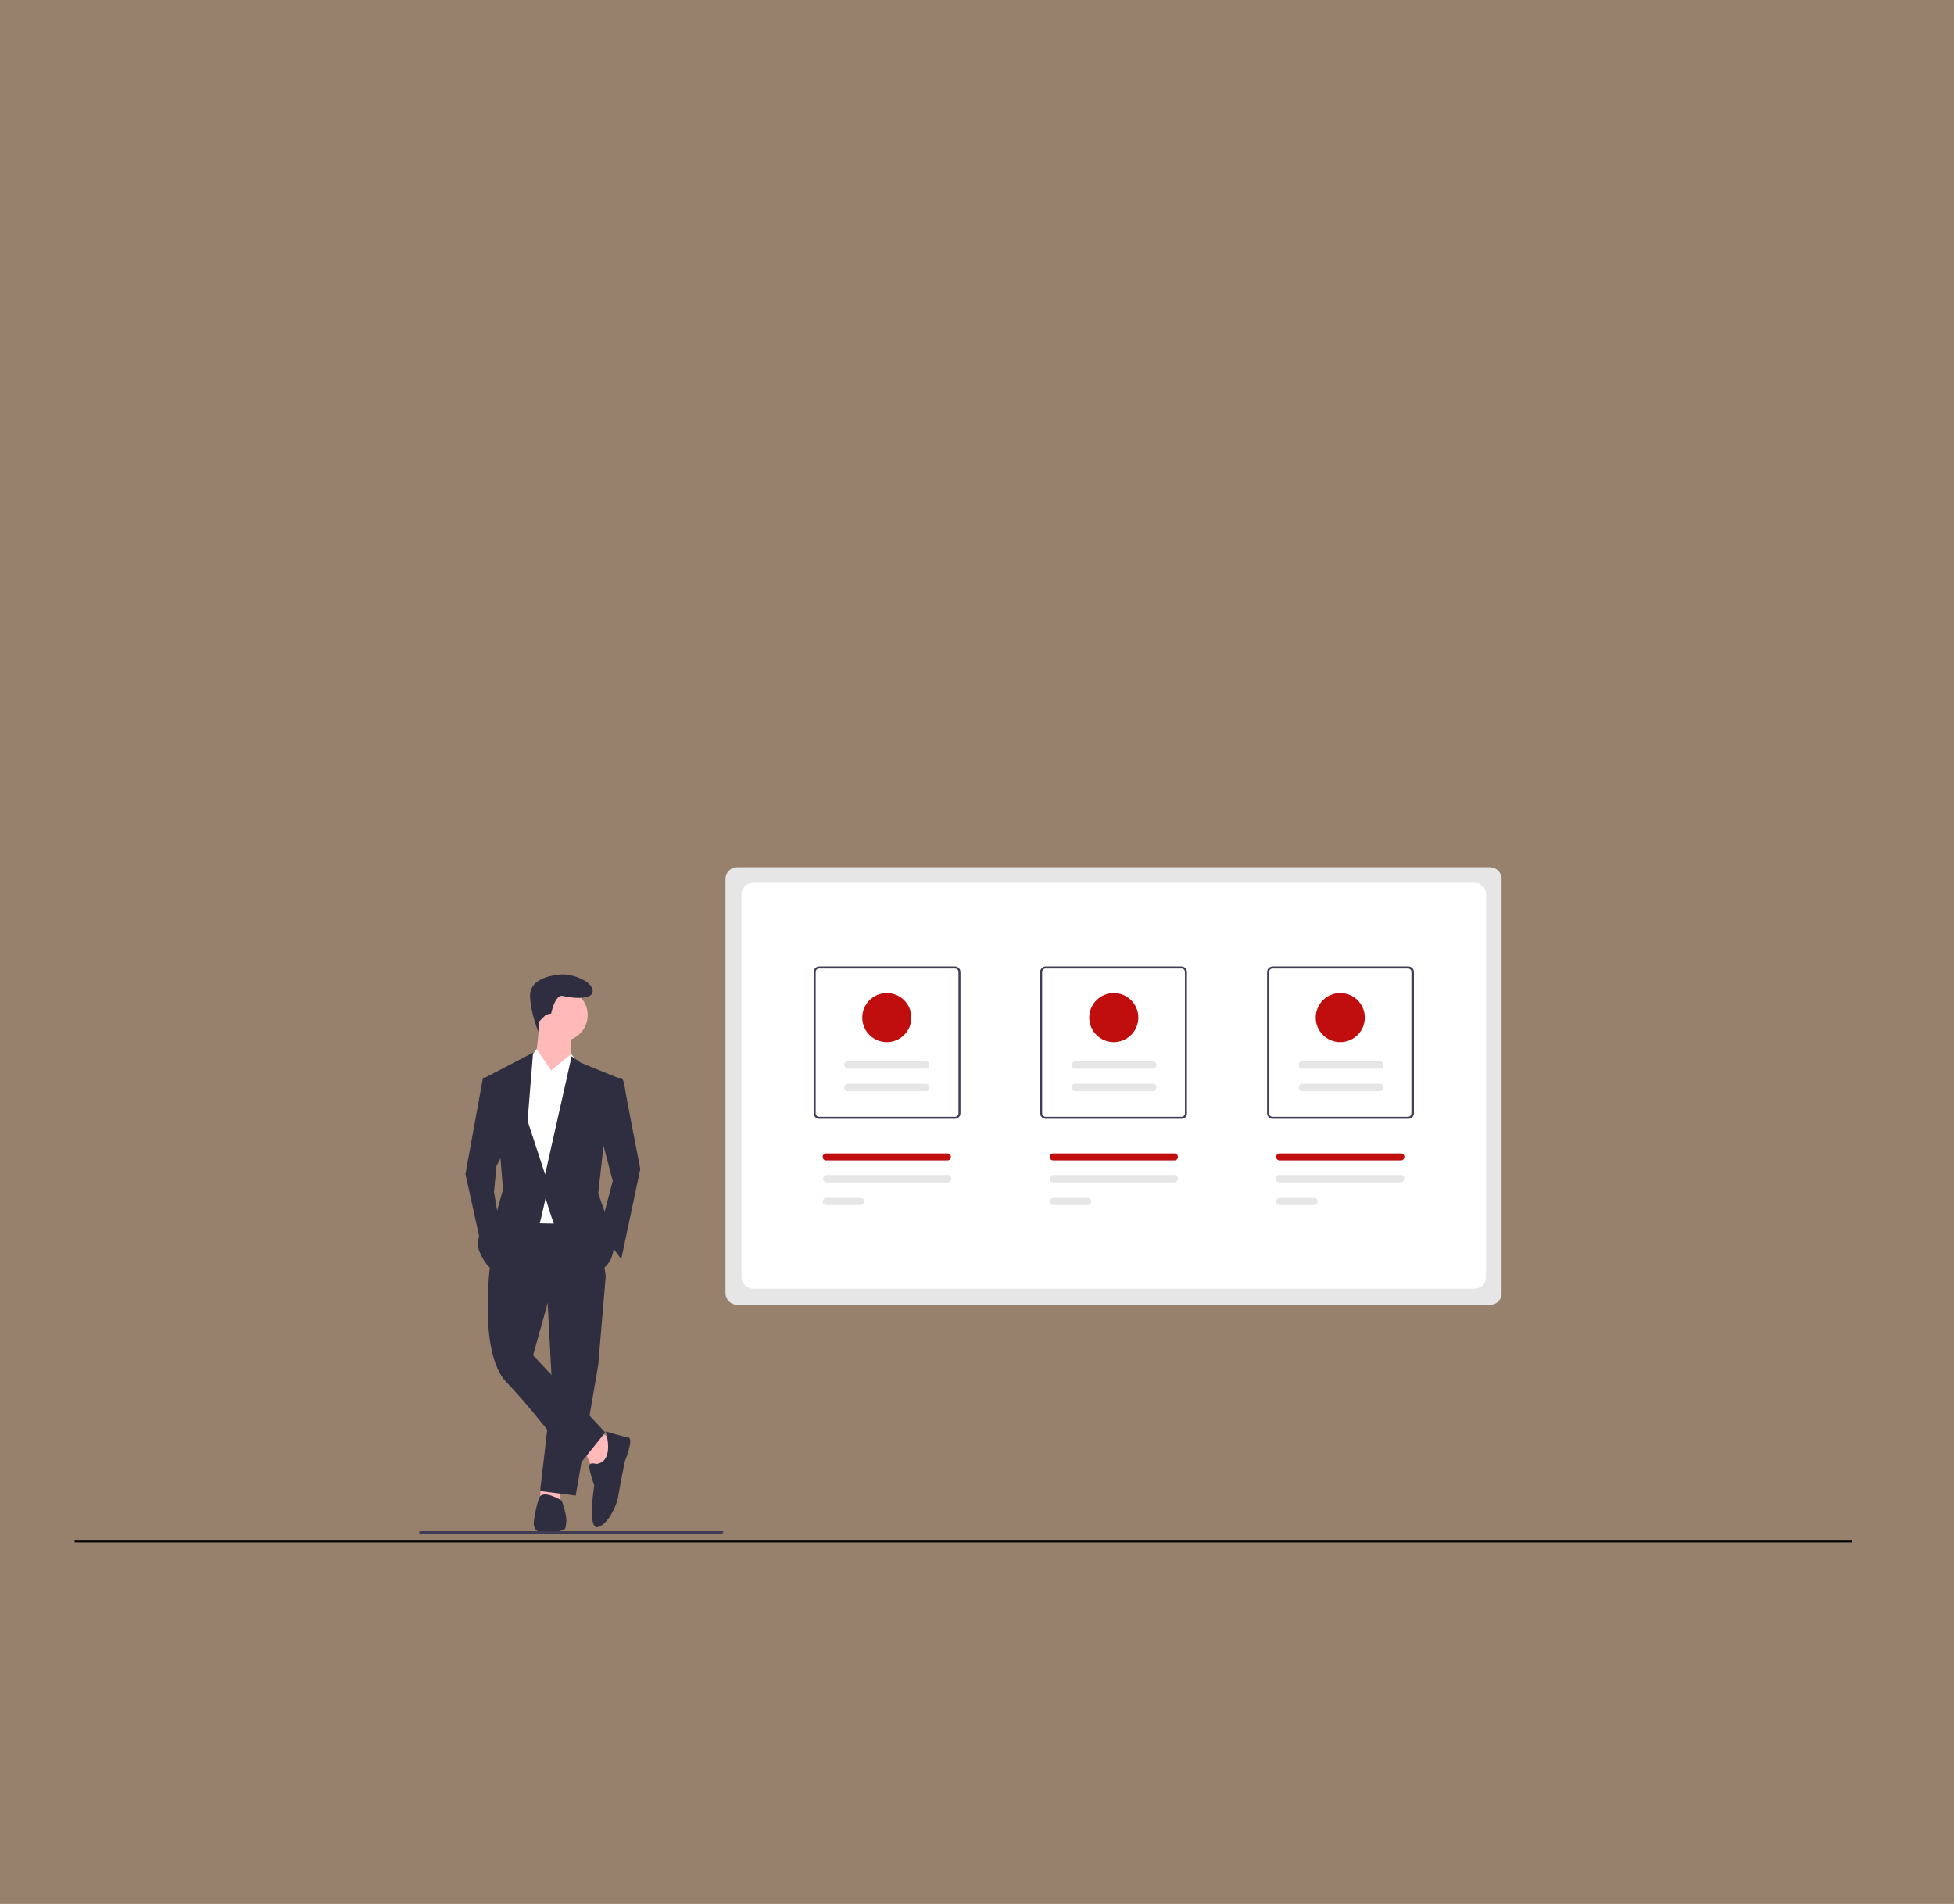 <?xml version="1.0" encoding="utf-8"?>
<!-- Generator: Adobe Illustrator 27.2.0, SVG Export Plug-In . SVG Version: 6.00 Build 0)  -->
<svg version="1.1" id="Layer_1" xmlns="http://www.w3.org/2000/svg" xmlns:xlink="http://www.w3.org/1999/xlink" x="0px" y="0px"
	 viewBox="0 0 390 380" style="enable-background:new 0 0 390 380;" xml:space="preserve">
<rect x="0" y="0" width="390" height="380" fill="#808080" stroke="none"/>
<style type="text/css">
	.st0{opacity:0.2;fill:#F6881F;enable-background:new    ;}
	.st1{fill:none;stroke:#000000;stroke-width:0.5;stroke-miterlimit:10;}
	.st2{fill:#E6E6E6;}
	.st3{fill:#FFFFFF;}
	.st4{fill:#3F3D56;}
	.st5{fill:#C00D0D;}
	.st6{fill:#FFB9B9;}
	.st7{fill:#2F2E41;}
</style>
<rect class="st0" width="390" height="380"/>
<line class="st1" x1="14.9" y1="307.6" x2="369.6" y2="307.6"/>
<path class="st2" d="M297.4,260.4H147.1c-1.3,0-2.3-1.1-2.3-2.3v-82.7c0-1.3,1.1-2.3,2.3-2.3h150.3c1.3,0,2.3,1.1,2.3,2.3V258
	C299.8,259.3,298.8,260.4,297.4,260.4z"/>
<path class="st3" d="M294.3,257.2h-144c-1.3,0-2.3-1.1-2.3-2.3v-76.4c0-1.3,1.1-2.3,2.3-2.3h144c1.3,0,2.3,1.1,2.3,2.3v76.4
	C296.6,256.1,295.6,257.2,294.3,257.2z"/>
<path class="st4" d="M190.6,223.3h-27.1c-0.6,0-1.1-0.5-1.1-1.1v-28.2c0-0.6,0.5-1.1,1.1-1.1h27.1c0.6,0,1.1,0.5,1.1,1.1v28.2
	C191.7,222.8,191.2,223.3,190.6,223.3z M163.5,193.3c-0.4,0-0.7,0.3-0.7,0.7v28.2c0,0.4,0.3,0.7,0.7,0.7h27.1c0.4,0,0.7-0.3,0.7-0.7
	v-28.2c0-0.4-0.3-0.7-0.7-0.7C190.6,193.3,163.5,193.3,163.5,193.3z"/>
<path class="st4" d="M235.8,223.3h-27.1c-0.6,0-1.1-0.5-1.1-1.1v-28.2c0-0.6,0.5-1.1,1.1-1.1h27.1c0.6,0,1.1,0.5,1.1,1.1v28.2
	C236.9,222.8,236.5,223.3,235.8,223.3z M208.7,193.3c-0.4,0-0.7,0.3-0.7,0.7v28.2c0,0.4,0.3,0.7,0.7,0.7h27.1c0.4,0,0.7-0.3,0.7-0.7
	v-28.2c0-0.4-0.3-0.7-0.7-0.7C235.8,193.3,208.7,193.3,208.7,193.3z"/>
<path class="st4" d="M281.1,223.3H254c-0.6,0-1.1-0.5-1.1-1.1v-28.2c0-0.6,0.5-1.1,1.1-1.1h27.1c0.6,0,1.1,0.5,1.1,1.1v28.2
	C282.2,222.8,281.7,223.3,281.1,223.3z M254,193.3c-0.4,0-0.7,0.3-0.7,0.7v28.2c0,0.4,0.3,0.7,0.7,0.7H281c0.4,0,0.7-0.3,0.7-0.7
	v-28.2c0-0.4-0.3-0.7-0.7-0.7C281,193.3,254,193.3,254,193.3z"/>
<path class="st2" d="M171.8,240.5c0.4,0,0.7-0.3,0.7-0.7s-0.3-0.7-0.7-0.7l0,0h-6.9c-0.4,0-0.7,0.3-0.7,0.7c0,0.4,0.3,0.7,0.7,0.7
	l0,0H171.8z"/>
<path class="st2" d="M189.1,236c0.4,0,0.8-0.3,0.8-0.7c0-0.4-0.3-0.8-0.7-0.8l0,0H165c-0.4,0-0.7,0.4-0.7,0.8c0,0.4,0.3,0.7,0.7,0.7
	H189.1z"/>
<path class="st2" d="M217.1,240.5c0.4,0,0.7-0.3,0.7-0.7s-0.3-0.7-0.7-0.7h-6.9c-0.4,0-0.7,0.3-0.7,0.7c0,0.4,0.3,0.7,0.7,0.7H217.1
	z"/>
<path class="st2" d="M234.4,236c0.4,0,0.7-0.4,0.7-0.8s-0.3-0.7-0.7-0.7h-24.2c-0.4,0-0.7,0.4-0.7,0.8c0,0.4,0.3,0.7,0.7,0.7H234.4z
	"/>
<path class="st2" d="M262.3,240.5c0.4,0,0.7-0.3,0.7-0.7s-0.3-0.7-0.7-0.7h-6.9c-0.4,0-0.7,0.3-0.7,0.7c0,0.4,0.3,0.7,0.7,0.7l0,0
	H262.3z"/>
<path class="st2" d="M279.6,236c0.4,0,0.7-0.4,0.7-0.8s-0.3-0.7-0.7-0.7h-24.2c-0.4,0-0.8,0.3-0.8,0.7s0.3,0.8,0.7,0.8l0,0H279.6z"
	/>
<path class="st5" d="M189.1,231.6c0.4,0,0.7-0.3,0.7-0.7c0-0.4-0.3-0.7-0.7-0.7l0,0h-24.2c-0.4,0-0.7,0.3-0.7,0.7
	c0,0.4,0.3,0.7,0.7,0.7l0,0H189.1z"/>
<path class="st5" d="M234.4,231.6c0.4,0,0.7-0.3,0.7-0.7c0-0.4-0.3-0.7-0.7-0.7h-24.2c-0.4,0-0.7,0.3-0.7,0.7c0,0.4,0.3,0.7,0.7,0.7
	H234.4z"/>
<path class="st5" d="M279.6,231.6c0.4,0,0.7-0.3,0.7-0.7c0-0.4-0.3-0.7-0.7-0.7h-24.2c-0.4,0-0.7,0.3-0.7,0.7c0,0.4,0.3,0.7,0.7,0.7
	l0,0H279.6z"/>
<path class="st2" d="M184.8,217.8c0.4,0,0.7-0.4,0.7-0.8s-0.3-0.7-0.7-0.7h-15.5c-0.4,0-0.8,0.3-0.8,0.7s0.3,0.8,0.7,0.8l0,0H184.8z
	"/>
<path class="st2" d="M184.8,213.3c0.4,0,0.7-0.4,0.7-0.8c0-0.4-0.3-0.7-0.7-0.7h-15.5c-0.4,0-0.8,0.3-0.8,0.7c0,0.4,0.3,0.8,0.7,0.8
	l0,0H184.8z"/>
<circle class="st5" cx="177" cy="203.1" r="4.9"/>
<path class="st2" d="M230.1,217.8c0.4,0,0.7-0.4,0.7-0.8s-0.3-0.7-0.7-0.7h-15.5c-0.4,0-0.7,0.4-0.7,0.8c0,0.4,0.3,0.7,0.7,0.7
	H230.1z"/>
<path class="st2" d="M230.1,213.3c0.4,0,0.7-0.4,0.7-0.8c0-0.4-0.3-0.7-0.7-0.7h-15.5c-0.4,0-0.7,0.4-0.7,0.8s0.3,0.7,0.7,0.7H230.1
	z"/>
<circle class="st5" cx="222.3" cy="203.1" r="4.9"/>
<path class="st2" d="M275.3,217.8c0.4,0,0.8-0.3,0.8-0.7c0-0.4-0.3-0.8-0.7-0.8l0,0h-15.5c-0.4,0-0.7,0.4-0.7,0.8
	c0,0.4,0.3,0.7,0.7,0.7H275.3z"/>
<path class="st2" d="M275.3,213.3c0.4,0,0.8-0.3,0.8-0.7s-0.3-0.8-0.7-0.8l0,0h-15.5c-0.4,0-0.7,0.4-0.7,0.8s0.3,0.7,0.7,0.7H275.3z
	"/>
<circle class="st5" cx="267.5" cy="203.1" r="4.9"/>
<polygon class="st6" points="119.9,286 122.5,287.4 120.9,292.9 118.2,293.1 116.9,290 "/>
<polygon class="st6" points="111.8,296.9 111.8,299.5 107.8,299.3 107.9,297.1 "/>
<polygon class="st7" points="120.9,254.7 119.4,272.5 114.9,298.5 107.8,297.6 110.2,277 109.2,258 "/>
<path class="st7" d="M101.9,241.5l17.1,0.2l1.9,13l-11.6,5.4l-2.9,10.4l14.4,15.4l-5.7,7.1c0,0-8-10.9-14-17.1
	c-5.9-6.1-3.1-24.9-3.1-24.9L101.9,241.5z"/>
<circle class="st6" cx="112.1" cy="202.6" r="5.2"/>
<path class="st6" d="M114,206.2v5.2l-3.5,5.7c0,0-5.4-4-4.3-5c1.2-1,1.4-8.3,1.4-8.3L114,206.2z"/>
<polygon class="st3" points="114,210.4 117.5,214.7 116.1,244.3 105,244.1 103.1,218.3 105.5,211.6 107.1,209.4 110,213.7 "/>
<path class="st7" d="M119.7,225.8l2.6,9.9l-2.6,9.9l4.3,5.7l3.8-18c0,0-2.9-14.7-3.1-16.3c-0.2-1.6-0.7-1.9-0.7-1.9l-1.9,0.2
	L119.7,225.8z"/>
<polygon class="st7" points="100.7,229.6 99.1,232.7 98.6,237.9 99.6,243.8 96.2,249.3 92.9,234.3 96.4,215.1 97.9,215.1 "/>
<path class="st7" d="M120.9,285.7c0,0,3.3,1,4.5,1.2s-0.7,4.8-0.7,4.8s-1.2,6.1-1.4,7.4c-0.2,1.2-1.9,5.2-4,5.7
	c-2.1,0.5-0.7-8.3-0.7-8.3s-1-2.9-1-3.8c0-1,1.4-0.5,1.4-0.5C122.8,291.7,120.9,285.7,120.9,285.7z"/>
<path class="st7" d="M113,304c-0.2,1.4,0.2,1.4-3.5,1.9s-2.9-2.6-2.9-2.6c0.2-1.4,0.5-2.9,1-4.3c0.7-1.9,4.5,0.5,4.5,0.5
	S113.3,302.6,113,304z"/>
<path class="st7" d="M107.6,203.9l-0.1,2.1c0,0-1.5-3.4-1.7-7c-0.2-3.5,3.8-4.3,6.1-4.5c2.4-0.2,6.4,1.4,6.4,3.3s-4.3,1.4-5.9,1
	c-1.6-0.5-2.4,3.5-2.4,3.5l-1,0.2L107.6,203.9z"/>
<polygon class="st3" points="115.4,212.1 114,210.4 110,213.7 114,216.6 "/>
<polygon class="st3" points="105.5,211.6 107.1,209.5 110,213.7 106.4,216.4 "/>
<path class="st7" d="M120.4,229.2l-1,9l1.9,5.4l1.2,5.2c0,0,0,5-4.8,5.2c-4.8,0.2-8.8-14.9-8.8-14.9s-0.7,3.3-1.2,5.2
	c-0.5,1.9-8.5,9.5-8.5,9.5s-1.9-0.2-3.5-4s3.3-7.4,3.3-7.4l1.4-5l-0.5-6.1l-3.3-16.1l9.8-5.1l-1.1,13.6l3.5,10.7l5.3-23.6l1.8,1.3
	l7.6,3.1L120.4,229.2z"/>
<polygon class="st4" points="144.2,306.1 83.7,306.1 83.7,305.6 144.4,305.6 "/>
</svg>
